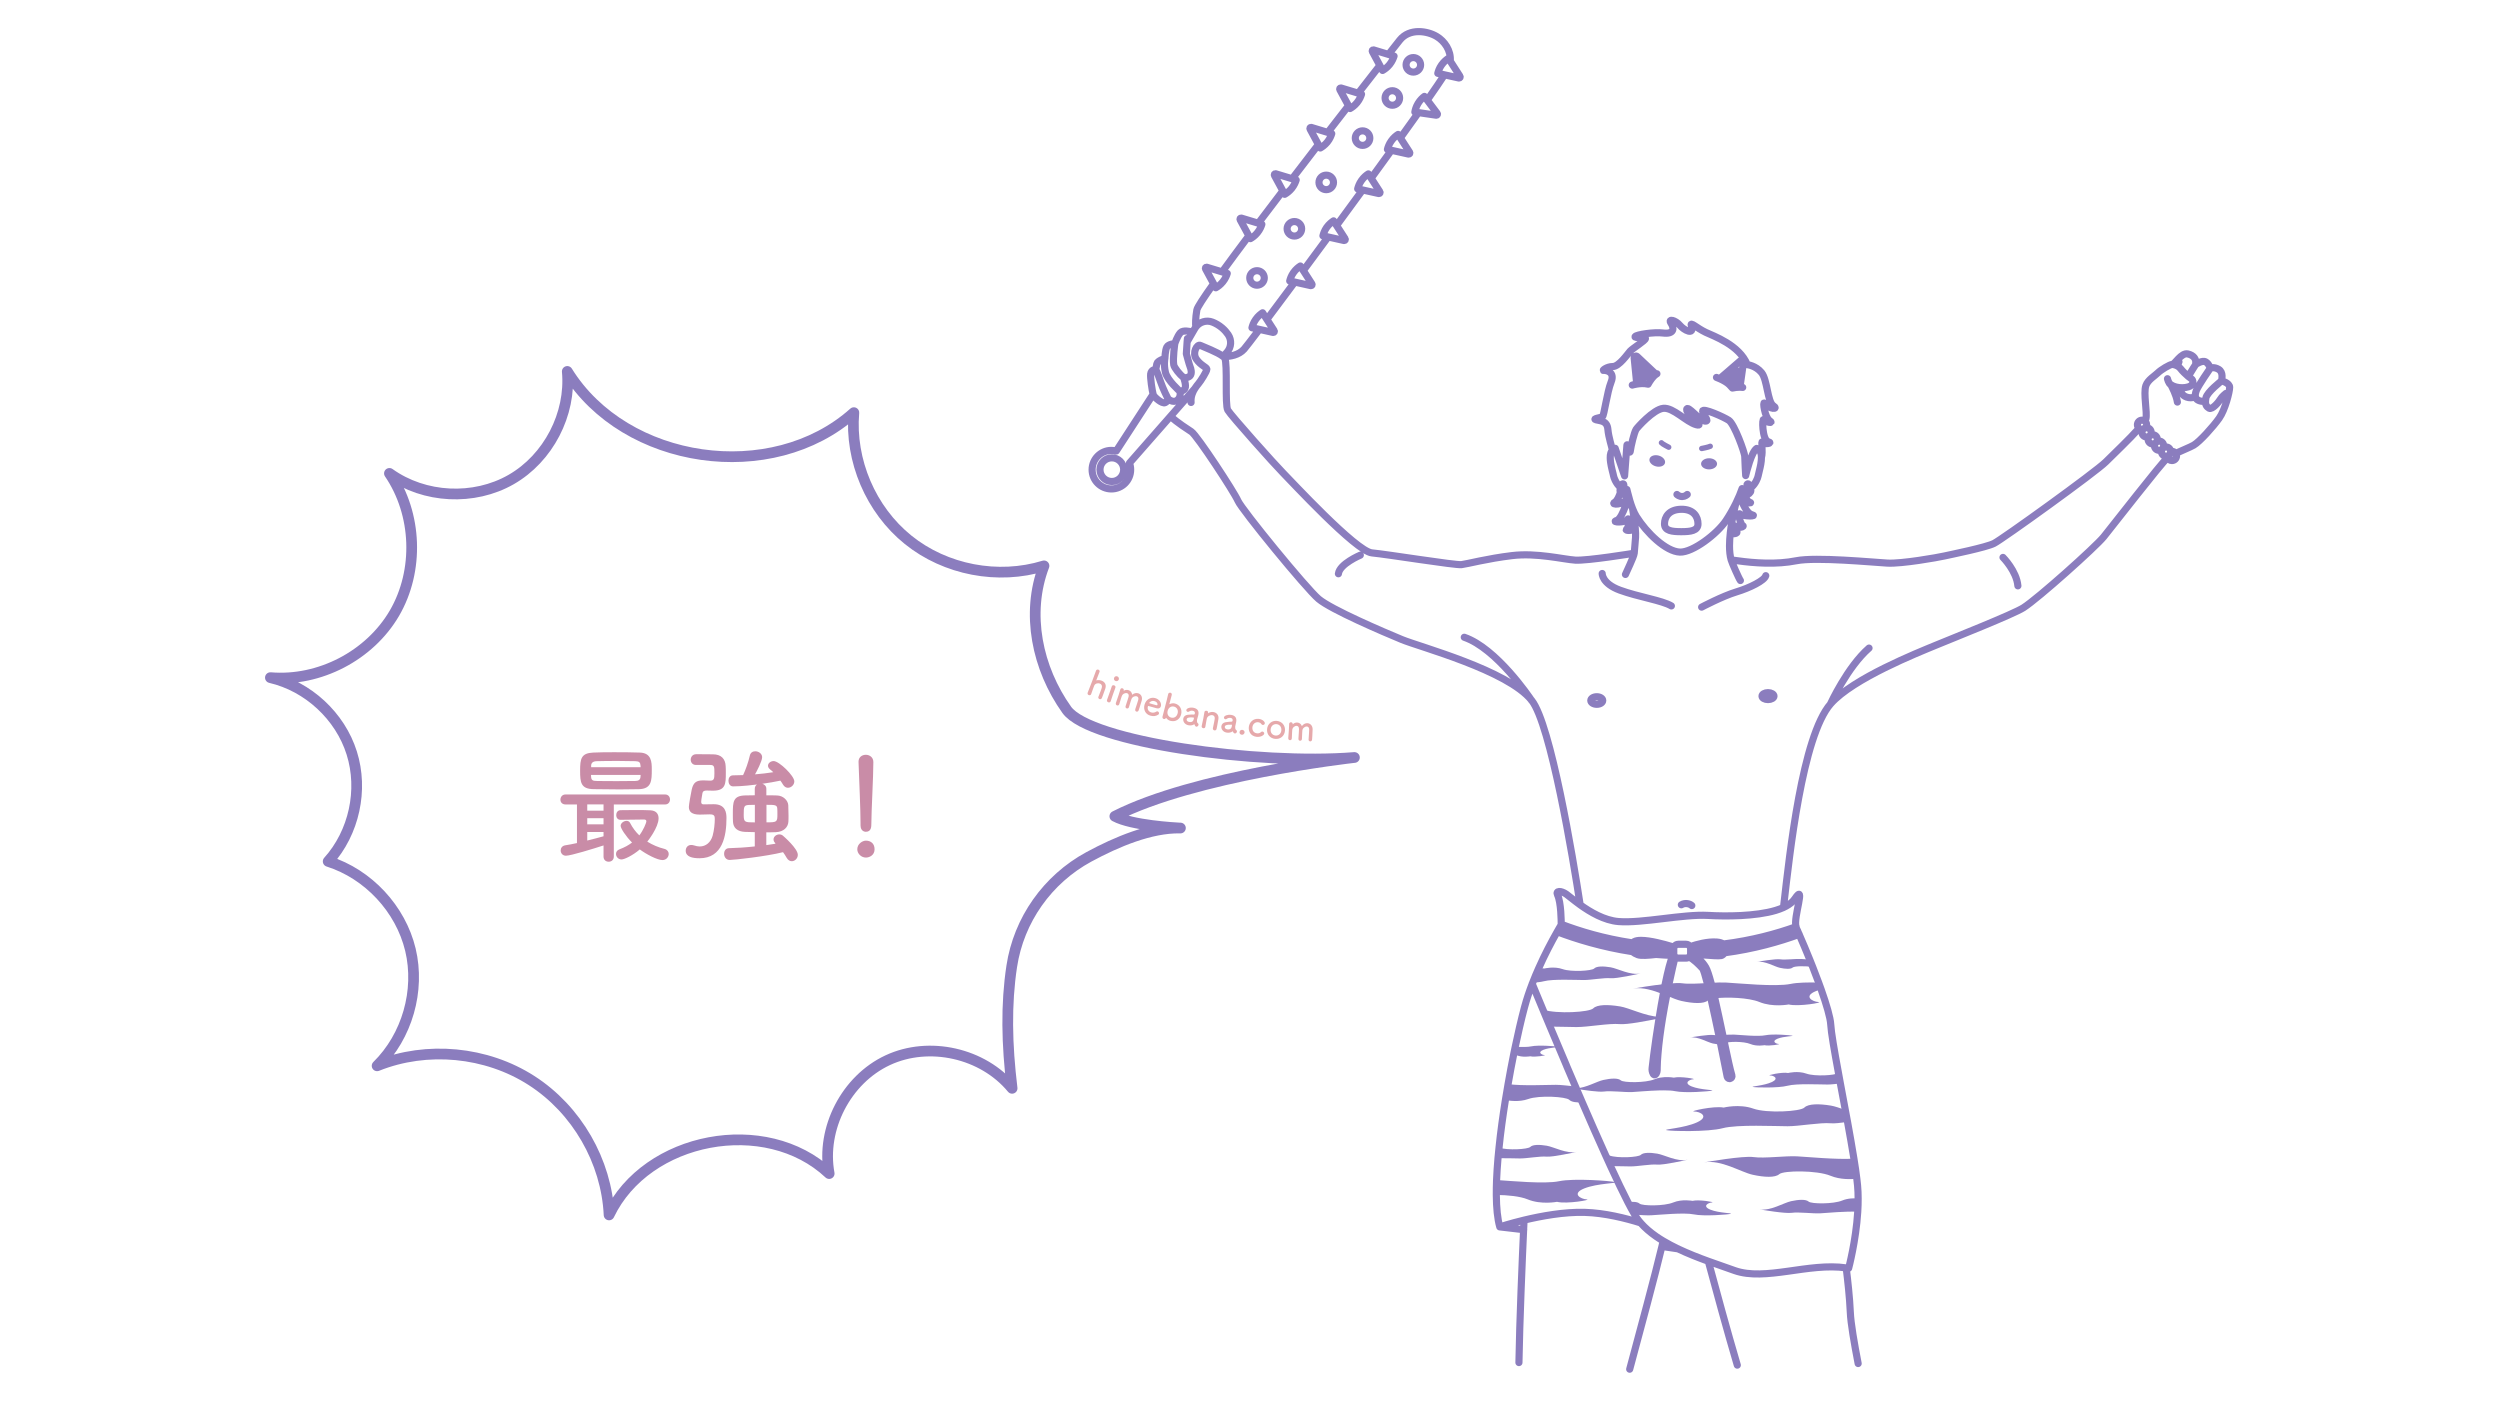 <?xml version="1.0" encoding="UTF-8"?><svg id="_レイヤー_1" xmlns="http://www.w3.org/2000/svg" viewBox="0 0 700 394"><defs><style>.cls-1{fill:#e6a9ab;}.cls-2{fill:#8b7dbe;}.cls-3{fill:#c98ca7;}.cls-4{stroke-width:2px;}.cls-4,.cls-5,.cls-6{fill:none;stroke:#8b7dbe;stroke-linecap:round;stroke-linejoin:round;}.cls-5{stroke-width:1.5px;}.cls-6{stroke-width:3px;}</style></defs><g><path class="cls-3" d="M171.87,225.24v14.6c0,.98-.7,1.44-1.44,1.44s-1.44-.46-1.44-1.44v-3.12c-2.7,.88-9.16,2.88-10.53,2.88-.95,0-1.47-.74-1.47-1.47,0-.63,.39-1.3,1.26-1.44,1.02-.14,2.14-.39,3.3-.63v-10.81h-3.19c-.98,0-1.44-.67-1.44-1.33,0-.74,.49-1.47,1.44-1.47h27.87c.91,0,1.37,.7,1.37,1.4s-.46,1.4-1.37,1.4h-14.35Zm1.23-4.21c-2.35,0-4.67-.04-6.88-.07-3.61-.04-3.79-1.9-3.79-5.19s.28-4.91,3.68-5.05c1.4-.07,3.54-.1,5.83-.1,2.63,0,5.4,.03,7.23,.1,3.26,.11,3.33,2.67,3.33,4.77,0,3.09-.04,5.37-3.58,5.48-1.97,.04-3.9,.07-5.83,.07Zm-4.11,4.21h-4.56v1.75h4.56v-1.75Zm0,3.86h-4.56v1.72h4.56v-1.72Zm0,3.86h-4.56v2.39c1.68-.42,3.33-.84,4.56-1.19v-1.19Zm-3.51-15.97c0,.21,.03,.39,.03,.56,.07,.91,.49,1.12,1.58,1.12,1.68,.04,3.86,.04,6.04,.04,1.61,0,3.26,0,4.77-.04,.84,0,1.4-.32,1.44-1.16,0-.18,.04-.35,.04-.53h-13.9Zm13.9-2.18c0-.18-.04-.35-.04-.49-.07-.84-.35-1.16-1.44-1.19-1.3-.04-3.19-.07-5.09-.07-2.32,0-4.6,.04-5.75,.07-1.19,.04-1.54,.6-1.54,1.3v.39h13.86Zm-5.65,14.74c-.81,0-1.19-.67-1.19-1.3,0-.7,.39-1.37,1.19-1.4,1.44-.04,2.81-.04,4.18-.04s2.7,0,4.14,.07c1.79,.07,2.35,1.12,2.35,2.25,0,2.53-2.98,6.32-3.16,6.53,1.47,.91,3.09,1.61,4.84,2.04,.77,.21,1.16,.81,1.16,1.4,0,.84-.67,1.72-1.75,1.72-1.47,0-4.56-1.65-6.35-2.98-1.96,1.68-4.32,2.81-5.12,2.81-.91,0-1.54-.77-1.54-1.54,0-.53,.28-1.05,.98-1.3,1.4-.53,2.56-1.16,3.51-1.9-1.75-1.75-3.19-3.97-3.19-4.67,0-.77,.88-1.4,1.68-1.4,.39,0,.74,.18,.95,.56,.7,1.37,1.58,2.53,2.6,3.51,1.09-1.4,1.97-3.47,1.97-3.97,0-.32-.28-.46-.53-.46h-1.12c-1.65,0-3.37,.04-5.54,.07h-.04Z"/><path class="cls-3" d="M194.87,214.19c-.98,0-1.47-.74-1.47-1.47s.49-1.54,1.54-1.54h.95c1.3,0,2.56,.03,3.72,.03,2.28,0,3.51,1.23,3.58,3.37,.04,.49,.04,1.19,.04,1.86,0,3.02-.04,4.95-3.61,4.95-.6,0-1.44-.04-1.75-.04-.7,0-1.09,.18-1.19,.74-.28,1.4-.35,2.32-.35,2.46,0,.56,.35,.67,.63,.67,1.05-.04,2.11-.04,2.91-.04,3.3,0,3.54,2.42,3.54,3.86,0,4.95-1.05,11.27-7.55,11.27-1.96,0-3.86-.39-3.86-2.11,0-.84,.53-1.61,1.54-1.61,.25,0,.53,.04,.84,.14,.53,.18,1.05,.28,1.54,.28,1.75,0,3.09-1.16,3.62-3.02,.42-1.51,.6-3.47,.6-4.67,0-.84-.14-1.3-1.4-1.3-.88,0-2.04,.07-2.84,.07-2.18,0-3.02-.81-3.02-2.14,0-.63,.56-3.76,.81-4.91,.46-1.97,1.3-2.53,3.19-2.53h.17c.49,0,1.3,.07,1.79,.07,1.05,0,1.19-.49,1.19-2,0-1.9,0-2.39-1.19-2.39h-3.97Zm22.18,21.86c-.32-.32-.46-.67-.46-1.02,0-.77,.77-1.4,1.61-1.4,.35,0,.74,.1,1.05,.39,.21,.18,4.14,3.58,4.14,5.33,0,1.02-.84,1.79-1.68,1.79-.53,0-1.05-.28-1.44-.95-.28-.53-.67-1.09-1.02-1.58-4.74,1.19-13.76,2.18-14.92,2.18-1.05,0-1.58-.88-1.58-1.72s.46-1.58,1.4-1.58c2.04-.04,4.67-.21,7.19-.49v-4c-.98-.04-1.93-.04-2.77-.07-2.11-.1-3.23-1.12-3.33-2.81-.04-.6-.04-1.44-.04-2.28,0-3.33,.04-5.05,3.51-5.12,.77,0,1.65-.04,2.63-.04v-1.83c0-.56,.25-.95,.63-1.19-.84,.11-4.32,.53-6.7,.53-.88,0-1.3-.81-1.3-1.58s.42-1.51,1.26-1.51c.95,0,1.93-.04,2.84-.07,.7-1.47,1.47-3.61,1.89-5.48,.18-.84,.84-1.19,1.51-1.19,.95,0,1.93,.67,1.93,1.65,0,1.12-1.58,4.11-2,4.81,1.79-.14,3.51-.35,5.12-.6-.28-.28-.56-.53-.88-.77-.42-.35-.6-.7-.6-1.05,0-.7,.74-1.3,1.58-1.3,1.54,0,5.79,4.14,5.79,5.69,0,.98-.88,1.79-1.79,1.79-.49,0-1.02-.28-1.37-.88-.21-.39-.49-.77-.74-1.12-1.54,.32-3.26,.63-5.05,.88,.6,.18,1.12,.63,1.12,1.4v1.83c1.05,0,2.07,0,2.95,.04,1.79,.03,3.09,1.4,3.19,2.7,.04,.56,.07,1.79,.07,2.91,0,.7,0,1.33-.04,1.79-.11,1.47-1.26,2.77-3.51,2.88-.81,.04-1.72,.04-2.67,.04v3.58c.95-.14,1.83-.25,2.6-.39l-.17-.18Zm-5.69-10.7c-.67,0-1.23,.04-1.72,.04-1.33,.07-1.4,.46-1.4,2.74,0,2.11,.25,2.14,3.12,2.14v-4.91Zm3.26,4.91c2.95,0,3.05-.11,3.05-2.25,0-.67,0-1.37-.04-1.68-.07-.98-.77-.98-3.02-.98v4.91Z"/><path class="cls-3" d="M242.46,240.12c-1.33,0-2.42-1.12-2.42-2.32,0-1.54,1.47-2.42,2.42-2.42,1.37,0,2.42,.84,2.42,2.42,0,1.68-1.47,2.32-2.42,2.32Zm-1.51-8.91v-.74c0-3.4-.35-11.58-.56-17.09v-.11c0-1.3,1.02-1.93,2.04-1.93s2.11,.67,2.11,2.04c0,4.14-.56,13.79-.56,17.2,0,.84,0,2.32-1.54,2.32-.74,0-1.47-.56-1.47-1.65v-.04Z"/></g><path id="path" class="cls-4" d="M598.95,119.91c-2.62,2.97-7.25,7.34-9.31,9.41-2.89,2.88-29.09,21.73-31.31,22.83-2.22,1.12-11.87,3.08-13.87,3.52-2,.45-11.98,2.22-15.98,2-3.99-.22-19.98-1.77-25.53-.66s-11.76,.66-16.43,0c-.46-.07-1.06-.15-1.77-.24m122.24-28.61c-.08,.06-.16,.11-.22,.17-1.54,1.26-15.49,19.24-17.75,22.01-2.36,2.88-18.35,17.21-22.46,19.83-2.83,1.81-19.41,8.38-24.49,10.48-5.07,2.1-23.27,9.33-29.48,16.41-7.98,9.07-11.54,42.61-13.05,55.63-.02,.11-.03,.22-.04,.32-.05,.39-.09,.75-.13,1.1m109.87-127.18c1.8-.85,3.93-1.67,5.01-2.29,1.67-.98,5.44-5.17,7.12-7.54,1.67-2.37,2.93-7.4,2.93-8.65s-2.24-1.82-2.24-1.82c0-.42,.56-2.37-.83-3.21-1.4-.84-2.38-.28-2.38-.28,0,0-.28-1.25-1.25-1.81-.98-.56-2.79,.7-2.79,.7v-.7c0-.7-.42-1.82-2.24-2.23-1.81-.42-3.63,2.93-4.32,2.93s-3.21,1.53-4.05,2.37-2.79,1.95-3.35,3.55c-.76,2.15,.44,7.55,0,9.32-.04,.16-.14,.37-.3,.61m-158.11,135.44c-2-13.12-8.24-50.51-13.57-57.21l-.03-.04c-6.74-8.41-31.3-14.91-36.36-17.01-5.08-2.1-19.79-8.39-23.28-11.36-3.51-2.98-21.52-25.02-22.57-27.47-1.05-2.45-11.45-18.3-13.03-19.35-.97-.65-4.07-2.6-5.85-4.32m280.08-8.86s.04,.03,.06,.05c.78,.54,1.96,.83,3.13,.82,.6,0,1.2-.08,1.74-.25,1.61-.49,1.42-1.91,.8-2.28-.2-.12-.5-.35-.85-.64-.72-.61-1.63-1.49-2.17-2.2-.24-.32-.55-.55-.87-.73-.71-.38-1.42-.44-1.42-.44m13.81,4.6s-4.12,3.17-4.42,4.84c-.06,.3-.09,.57-.1,.81-.06,1.09,.32,1.62,1.02,2.03,.87,.49,2.78-1.85,3.15-2.53s1.54-1.61,1.54-1.61m-4.4-7.03s-3.37,4.87-3.87,6.17c-.32,.86-.35,1.39-.25,1.79,.06,.21,.15,.39,.25,.55,.28,.45,1.5,.94,2.56,.63m-6.52-3.71c-.19,.43-.29,.78-.29,.99,0,.12,.02,.25,.07,.37,.36,1.03,2.17,1.91,3.93,1.17m.08-9.07s-1.06,1.61-2.1,3.37m-3.97,4.16c.58,.27,1.34,.46,2.06,.37m-.69-8.64s-.18,.47-.44,1.18m0,10.11c-.14-1-.55-2.11-.94-3.02h-.01c-.36-.86-.73-1.54-.85-1.77-.03-.05-.05-.09-.05-.09-.62-.3-.93-1.66-.93-1.66m-294.34,20.24c-.44-.11-.89-.17-1.36-.17-2.98,0-5.4,2.42-5.4,5.4s2.42,5.39,5.4,5.39,5.39-2.41,5.39-5.39c0-.66-.11-1.28-.33-1.86m-4.94-1.46c-1.83,0-3.32,1.48-3.32,3.31s1.49,3.32,3.32,3.32,3.32-1.49,3.32-3.32-1.49-3.31-3.32-3.31Zm31.17-28.35l.02-.03,1.06-1.19c1.23-1.37,1.35-3.4,.32-4.93-.43-.63-.98-1.27-1.69-1.88-.89-.76-1.82-1.27-2.68-1.61-1.71-.67-3.63-.08-4.69,1.38-.09,.11-.16,.23-.24,.35-.2,.35-.4,.7-.61,1.05-.51,.9-1.03,1.79-1.55,2.69m-9.53,14.7l-10.34,15.91m3.7,3.37l11.49-13.09,3.27-3.72,3.59-4.1m15.07-42.71c-2.78,3.7-5.32,7.13-7.48,10.1m26.97-35.65h-.01c-2.42,3.15-4.89,6.36-7.35,9.57m24.55-31.72c-1.72,2.21-3.78,4.84-6.05,7.76m19.32,1.95c2.1-3.01,3.77-5.45,4.83-7.09m-20.54,28.96c1.95-2.68,3.86-5.31,5.68-7.83m-24.67,33.68c2.22-3,4.56-6.16,6.95-9.41m-29.39,33.49h.06c1.94,0,4.3-.41,5.8-2.08,.43-.49,1.97-2.48,4.28-5.53m2.1-2.79c2.21-2.94,4.87-6.5,7.8-10.45m11.71-15.85c2.43-3.3,4.88-6.65,7.29-9.95m10.57-14.57c1.81-2.52,3.52-4.91,5.07-7.09m8.91-14.4c.25-3-1.6-5.61-3.79-6.92-2.57-1.55-7.6-2.42-10.35,1.02-.34,.42-1.46,1.84-3.16,4.01m-11.19,14.36c-1.85,2.37-3.79,4.89-5.8,7.48m-12.59,16.38c-2.35,3.08-4.67,6.12-6.87,9.04m-12.52,16.95c-2.81,3.95-4.56,6.62-4.68,7.32-.41,2.37-.39,3.93-.3,4.81m102.39,167.23c-.2,.33-.4,.67-.6,1.03-.2,.33-.4,.69-.6,1.05-1.64,2.89-3.5,6.42-5.19,10.24-.59,1.31-1.15,2.66-1.68,4.03-.03,.09-.07,.18-.11,.28-.82,2.13-1.56,4.32-2.14,6.49-.02,.07-.04,.15-.06,.22-.43,1.61-.9,3.5-1.38,5.59-.39,1.67-.78,3.46-1.18,5.35-.15,.7-.29,1.4-.44,2.12-.53,2.65-1.07,5.46-1.57,8.35-.26,1.47-.51,2.96-.75,4.46-.71,4.44-1.34,8.98-1.78,13.32-.11,.99-.2,1.97-.29,2.94-.18,2.12-.32,4.18-.4,6.13-.05,1.46-.08,2.86-.07,4.19,.03,3.58,.32,6.65,.97,8.93,0,0,2.77-.93,6.81-1.9,4.75-1.14,11.23-2.34,16.99-2.17,5.55,.16,11.37,1.61,15.66,2.95m23.15-78.09c8.04-.99,14.89-2.89,20.29-4.82,.03-.01,.05-.02,.07-.03m-65.75-.68s.03,.01,.05,.02c5.05,1.92,11.78,3.99,19.84,5.19m1.02,1.41c2.25,.31,4.59,.55,7.03,.7m9.49,.12c2.54-.1,4.99-.3,7.34-.57m1.3-.16c7.98-1.05,14.77-2.98,20.1-4.92m-66.72-.74c4.96,1.93,11.66,4.05,19.72,5.31m7.36,2.09c1.54,.13,3.12,.22,4.73,.27m14.44-.73c8.23-1.08,15.39-3.14,20.93-5.16m-29.55,5.88c.86-.03,1.72-.07,2.56-.13m-40.79-6.48c5.28,2.01,12.54,4.27,21.05,5.57m16.31,.6s0-.03,0-.05v-1.36c0-.21-.05-.41-.15-.58,0-.02-.01-.04-.03-.06-.22-.37-.62-.62-1.08-.62h-2.2c-.47,0-.87,.25-1.09,.62-.03,.06-.07,.13-.09,.2-.05,.13-.08,.28-.08,.44v1.4c0,.34,.16,.65,.39,.87,.22,.22,.53,.35,.87,.35h2.2c.32,0,.61-.12,.83-.33,.25-.21,.41-.53,.42-.88Zm.27,.12c.86,.03,2,.11,3.16,.19h0c2.21,.16,4.51,.34,5.13,.19,.33-.08,.67-.38,.92-.78,.24-.37,.4-.83,.37-1.28-.03-.44-.22-.86-.68-1.18-.39-.28-.98-.48-1.82-.55-2.64-.2-5.68,.67-7.33,1.23-.06,.02-.11,.05-.17,.07m.15,1.01c.31,.04,.73,.09,1.21,.15,2.35,.28,6.15,.69,6.69,.49,.41-.16,.71-.61,.65-1.06-.05-.4-.38-.79-1.13-.99-.22-.05-.53-.07-.9-.06,0,0-.02,0-.03,.01h-.01s0,0,0,0h-.01c-.09,0-.19,.01-.29,.02-.23,.01-.49,.03-.76,.07h-.05c-1.84,.25-4.24,.83-5.37,1.12m-4.64-.62c-.2-.06-.43-.14-.71-.22-2.01-.61-5.94-1.69-8.53-1.69-.79,0-1.46,.1-1.91,.35-.21,.12-.38,.24-.54,.35-.49,.39-.71,.78-.72,1.15-.03,.47,.27,.92,.73,1.31h.01c.41,.34,.96,.64,1.54,.86,.87,.32,2.96,.17,5.07-.08h0c.97-.12,1.95-.25,2.81-.38,.87-.12,1.63-.22,2.16-.28m0-.85c-1.79-.35-8.83-1.68-9.93-1.06-.43,.25-.63,.5-.66,.74-.07,.45,.47,.83,1.14,.95,.56,.09,3.4-.07,5.89-.25h.01c1.51-.1,2.88-.21,3.55-.26m0,1.2c-.08,.13-.16,.28-.24,.46-.67,1.47-1.41,4.43-2.14,7.99-.19,.93-.38,1.91-.56,2.91-.39,2.05-.76,4.21-1.1,6.34-.02,.13-.05,.27-.07,.4-.62,3.86-1.15,7.57-1.5,10.27-.21,1.63-.36,2.89-.43,3.59-.02,.19-.03,.35-.03,.45-.01,.3,.19,1.34,.61,1.48,.45,.15,.82-.74,.82-1.18,0-.26,0-.51,.01-.77,.02-1.18,.09-2.42,.2-3.71,.26-3.29,.75-6.87,1.32-10.34l.03-.17c.34-2.06,.72-4.08,1.09-5.98,.23-1.19,.46-2.33,.69-3.39,.72-3.46,1.37-6.18,1.69-7.48m3.91,.03c1.34,.67,2.78,2.12,3.74,3.17,.28,.3,.76,1.86,1.34,4.13,.33,1.3,.69,2.83,1.07,4.49,.71,3.13,1.48,6.73,2.18,10.11,.04,.2,.08,.4,.13,.6,0,.02,.01,.05,.01,.07,.14,.66,.27,1.3,.4,1.93,.84,4.11,1.53,7.59,1.8,9.01,.07,.32,.35,.55,.67,.55,.05,0,.1-.01,.16-.02,.38-.09,.61-.49,.49-.87-.47-1.54-1.2-4.9-2.03-8.86-.12-.52-.23-1.06-.34-1.61-.03-.12-.06-.25-.08-.37-.04-.16-.07-.32-.1-.48-.72-3.41-1.49-7.05-2.22-10.25-.37-1.59-.73-3.07-1.07-4.35-.55-2.08-1.06-3.64-1.48-4.35-.99-1.68-2.29-2.72-3.39-3.35-.21-.12-.41-.23-.6-.32l-.27-.12m-17.04,116.31c2.98-11.08,7.03-26.03,9.02-34.36,.13-.55,.25-1.06,.36-1.55m-38.96-5.83c-.04,.73-.08,1.64-.12,2.68-.38,8.26-1.11,25.4-1.31,37.2m94.98,.27c-1.07-5.54-2.07-11.24-2.2-14.42-.18-4.07-.72-8.93-1.15-12.36m-38.61-1.86c2.04,7.59,5.35,19.72,8.12,29.09m-31.32-221.39c.27-.72,2.34-4.87,2.46-5.94,.16-1.47,.24-3.11,.37-4.44,.05-.61,.01-1.54-.08-2.57m0-.01c-.18-1.89-.53-4.14-.74-5.43m28.92-1.54c-.17,.62-1.12,4.29-1.56,8.23-.14,1.23-.23,2.48-.23,3.68,0,1.45,.13,2.82,.46,3.95,.21,.75,2.18,5.26,2.59,5.77m-32.8-25.61c.27,.1,.55,.15,.85,.14,.06-.01,.12-.01,.17-.02,.06,.25,.12,.49,.18,.74h0c.39,1.63,.87,3.26,1.42,4.65h0c.32,.83,.67,1.56,1.04,2.16,2.87,4.58,8.28,9.85,12.22,9.98,3.54,.12,10.35-5.03,12.87-8.8,1-1.5,1.95-3.16,2.79-4.87,.36-.73,.7-1.48,1.01-2.22,.26-.63,.51-1.26,.72-1.89,.08,.04,.16,.08,.23,.11h0c.16,.06,.32,.11,.47,.13,.06,.01,.13,.02,.19,.02h.01c.06,0,.1,.01,.16,.01,.17,0,.33-.03,.49-.07m-.66,.06h.01c.1,.19,.22,.35,.33,.48m-4.53,11.6c.86,.66,2.24,.08,1.8-.25-.55-.42-.83-2.07-.14-1.52s2.48,.14,1.79-.27c-.68-.42-1.51-3.86-.68-3.17,.82,.69,5.23,.69,3.16,.14-1.34-.36-2.63-3.34-3.36-5.38,1.06,2.54,4.14,2.26,2.76,1.87-.55-.16-1.1-1.28-1.46-2.37m4.86-10.14c.45-1.47-.13-4.86,.24-4.21,.4,.69,3.25,.3,1.6-.2s-1.73-6.85-1.19-6.13,2.97,1.17,1.62,.27c-1.35-.9-1.98-5.58-1.43-4.89,1.46,1.82,4.11,1.76,2.47,.71-1.65-1.06-1.65-7.28-3.29-9.27-1.64-2-3.99-2.23-3.99-2.23-2.23-5.52-9.53-8.05-11.62-9.04-2.63-1.25-4.48-3.18-4.04-1.85,.92,2.76-2.06,1.27-3.23-.14-1.17-1.41-3.4-2-2.47-.59,.94,1.41,.94,3.17-2.3,2.75-2.41-.31-7.4,.44-7.75,1-.34,.55,2.9,0,2.9,.55s-3.59,2.76-4.29,3.53c-.69,.78-3.12,4.31-4.85,4.31s-3.13,1.22-2.55,1.1c.58-.1,3.24,.34,2.08,3.21-1.15,2.87-1.96,9.39-2.43,9.72-.46,.33-2.89,.55-1.85,.88s3.13,.11,3.36,2.65c.21,2.36,1.13,4.91,1.26,5.88m2.27,11.73c-.34,1.12-.88,2.4-1.6,2.83-1.38,.83,2.61,.83,3.44-1.1,.83-1.93-1.1,5.65-2.89,6.2s2.48,.69,3.03-.28c.55-.96,.41,2.35-.28,2.76-.6,.36,1.5,.61,2.43-.31h0m32.25-11.25c.09-.06,.17-.12,.26-.2,.02-.01,.04-.03,.06-.05,1.05-.9,1.73-2.46,1.86-3.18t0-.02c.06-.32,.18-.8,.32-1.37,.28-1.11,.61-2.55,.59-3.77,0-.72-.13-1.36-.46-1.81-.25-.35-.55-.57-.87-.69-1.48,.96-2.89,6.78-3.07,7.52,0,.01,0,.02-.01,.03,0,.04,0,.05,0,.05,0,0-.26-4.19-.26-5.31s-2.91-9.09-4.44-10.14c-1.34-.91-7.37-3.61-7.37-2.59s2.23,2.97,.65,2.79c-1.58-.19-4.92-4.65-5.11-3.26-.18,1.4,5.49,5.02,2.7,4.28-2.79-.74-6.44-4.88-9.23-4.6s-7.35,5.45-7.61,5.88c-.57,.9-1.45,4.69-1.64,6.09-.18,1.39-.86-2.54-.95-1.61s-.65,8.56-.65,8.56l-.15-.44-2.48-7.28c-.29,.1-.56,.27-.79,.54-.05,.06-.1,.11-.15,.18-.11,.17-.21,.36-.27,.57h-.01c-.13,.4-.18,.87-.17,1.36,0,.41,.04,.84,.1,1.26,.05,.35,.11,.71,.18,1.05,.17,.86,.39,1.66,.53,2.23h0c.05,.2,.08,.36,.11,.5,.06,.32,.22,.79,.47,1.3,.35,.71,.87,1.48,1.52,1.99m33.41-28.09l.14-.99,.22-1.53,.21-1.48,.42-3c.06-.45-.46-.74-.81-.44l-2.35,2.03-1.16,1.01-1.18,1.01-.82,.71c-.11,.1-.18,.23-.22,.36m-17.94-1.29l-.93-.87-1.28-1.21-1.25-1.17-1.84-1.74c-.33-.31-.87-.04-.83,.41l.26,2.62,.18,1.81,.17,1.72,.1,1.07s0,.06,.02,.1m24.38-2.52c.56,.5,1.3,1.06,2.25,1.54,.88,.44,1.7,.7,2.4,.86m-3.47-3.41c.48,.39,1.08,.79,1.79,1.15,.67,.34,1.32,.58,1.9,.73m-2.53-2.89c.41,.29,.87,.58,1.39,.84,.47,.24,.92,.42,1.35,.57m-29.58,1.96c.68-.15,1.5-.41,2.36-.86,.95-.49,1.69-1.07,2.23-1.58m-4.76,.72c.49-.15,1.02-.36,1.57-.65,.77-.39,1.4-.85,1.91-1.28m-3.66,.12c.35-.13,.73-.29,1.11-.49,.49-.25,.92-.52,1.3-.8m1.24,6.02c-.05-.01-.09-.02-.13-.03h-.01c-1.05-.24-2.2-.14-3.04,0-.75,.12-1.26,.28-1.26,.28m6.9-3.17l-.24,.15c-.91,.62-1.71,1.86-2.16,2.65l-.06,.12m23.61,1.08c-.25-.29-.54-.61-.86-.94-.68-.67-1.78-1.25-2.59-1.62-.59-.27-1.02-.42-1.02-.42m7.34,2.8c-.24-.04-.5-.06-.77-.06-.7-.01-1.46,.1-2.1,.24m2.93,28.26v.04c.01,.46,.09,.94,.34,1.24,.06,.08,.14,.15,.23,.2,.38,.2,.87,.06,1.22-.24,.24-.2,.41-.48,.43-.77,.01-.21-.04-.47-.12-.74-.12-.39-.3-.78-.42-1.01-.05-.11-.15-.17-.27-.17-.03,0-.05,0-.08,.01-.17,.05-.23,.23-.19,.41,.08,.41,.2,.81,.18,1.12-.01,.18-.06,.34-.19,.46-.05,.03-.09,.06-.13,.08-.23,.11-.42-.08-.53-.5m-33.13,.03c-.13,.46-.37,.64-.66,.39-.15-.14-.19-.32-.19-.53,0-.3,.11-.67,.19-1.05,.03-.18-.02-.36-.2-.41-.02-.01-.05-.01-.08-.01-.11,0-.22,.06-.27,.17-.1,.2-.25,.53-.37,.87-.11,.31-.18,.63-.17,.88,.01,.14,.06,.28,.13,.41,.29,.51,1.01,.87,1.52,.6,.22-.12,.36-.34,.45-.59h0m-7.09,22.77s-.11,2.81,4.97,4.67c5.09,1.87,11.86,2.88,14.4,4.41m8.47,.34s5.76-3.05,9.66-4.24c3.9-1.18,7.96-3.22,8.3-4.57m8.4,98.32c.16,.35,.33,.71,.49,1.08,.15,.34,.31,.69,.46,1.04,.98,2.23,1.99,4.63,2.97,7.06,.28,.71,.57,1.41,.84,2.11,.58,1.47,1.13,2.92,1.65,4.33,.24,.65,.47,1.28,.69,1.9,1.52,4.29,2.59,7.95,2.69,9.83,.11,2.15,1,7.29,2.14,13.45,.18,1,.37,2.03,.56,3.07,.45,2.41,.92,4.91,1.38,7.42,.21,1.11,.42,2.22,.62,3.32,.66,3.64,1.29,7.18,1.79,10.31,.34,2.09,.62,3.99,.81,5.61,.09,.7,.16,1.33,.21,1.91,.11,1.19,.16,2.41,.16,3.64,0,1.24-.03,2.49-.11,3.72-.51,8.21-2.55,15.81-2.55,15.81-.23-.04-.46-.07-.69-.11-10.49-1.53-22.67,3.8-31.25,.74-2.26-.81-4.78-1.66-7.36-2.6-2.82-1.02-5.71-2.16-8.45-3.46h-.01c-1.44-.69-2.85-1.43-4.17-2.22-.67-.4-1.32-.81-1.94-1.24-1.66-1.15-3.15-2.42-4.37-3.81-.22-.25-.43-.5-.63-.76-.29-.36-.63-.88-1.01-1.52-.55-.92-1.2-2.11-1.93-3.53-1.37-2.67-3.03-6.13-4.85-10.08-.48-1.06-.98-2.15-1.48-3.26-2.05-4.53-4.25-9.53-6.44-14.59-.55-1.26-1.09-2.52-1.63-3.78-.03-.06-.05-.11-.07-.17-.07-.16-.14-.33-.21-.49-.84-1.94-1.67-3.88-2.48-5.79v-.03c-1.64-3.83-3.2-7.54-4.64-10.97-.69-1.65-1.35-3.24-1.98-4.73-1.15-2.77-2.18-5.23-3.02-7.27m8.13-16.58v-.07c0-.69-.01-6.09-1.04-8.26-.55-1.16,.92-1.22,2.45-.18,.6,.41,1.99,1.62,3.86,2.97,2.83,2.04,6.78,4.39,10.78,4.71,6.64,.53,18.05-2.12,25.08-1.72,4.93,.28,13.26,.29,18.93-1.41,.77-.23,1.49-.5,2.14-.79,.25-.12,.5-.24,.73-.37,1.07-.57,1.93-1.26,2.48-2.08,3.25-4.8-.5,5.39,.34,7.81m-55.79-64.39c-.93,0-1.68,.48-1.68,1.06s.75,1.06,1.68,1.06,1.67-.47,1.67-1.06-.75-1.06-1.67-1.06Zm47.94-1.15c-.92,0-1.68,.44-1.68,.98s.76,.97,1.68,.97,1.68-.44,1.68-.97-.75-.98-1.68-.98Zm-21.33,59.62c-.45-.45-1.8-.9-2.93-.22m52.55-71.87c-6.06,5.3-10.78,15.6-10.78,15.6m52.46-33.03c-.38-4.17-4.17-7.96-4.17-7.96m-132,40.04h-.01s0-.03-.02-.04c-.56-.86-9.82-14.55-18.81-17.64m-29.11-22.99s-5.82,2.45-6.13,5.21m225.96-40.84c.21-.23,.34-.54,.34-.88,0-.43-.21-.81-.54-1.05-.21-.15-.47-.24-.75-.24-.71,0-1.29,.58-1.29,1.29,0,.39,.17,.74,.44,.98,.23,.19,.53,.32,.85,.32,.12,0,.23-.02,.33-.05m0,0c-.21,.23-.34,.54-.34,.88,0,.71,.58,1.29,1.29,1.29,.29,0,.56-.1,.78-.27,.31-.23,.51-.6,.51-1.02,0-.72-.57-1.3-1.29-1.3-.11,0-.22,.02-.33,.05-.24,.06-.46,.19-.62,.37Zm1.37,2.83c0,.71,.58,1.29,1.29,1.29,.25,0,.48-.07,.67-.19,.18-.1,.33-.25,.43-.43,.13-.19,.19-.42,.19-.67,0-.71-.57-1.29-1.29-1.29-.36,0-.68,.14-.91,.38-.23,.23-.38,.56-.38,.91Zm1.96,1.1c-.12,.2-.19,.43-.19,.67,0,.72,.58,1.3,1.3,1.3,.33,0,.64-.13,.87-.34,.08-.08,.15-.16,.21-.25m0-.01c.13-.2,.21-.44,.21-.7,0-.71-.58-1.29-1.29-1.29-.25,0-.48,.07-.68,.19m2.63,1.46c-.33,0-.64,.13-.87,.34h0c-.08,.08-.15,.16-.21,.26-.13,.2-.21,.44-.21,.69,0,.72,.58,1.3,1.29,1.3,.13,0,.25-.02,.36-.06,.54-.15,.93-.65,.93-1.24h0c-.01-.72-.58-1.29-1.29-1.29Zm.36,2.53c0,.18,.04,.34,.11,.49,.19,.47,.65,.79,1.18,.79,.72,0,1.29-.58,1.29-1.29,0-.28-.08-.53-.22-.73-.24-.34-.62-.56-1.07-.56-.12,0-.24,.01-.36,.05m-274.28-13.74c-.14-1.6,.45-2.96,1.08-3.94,.36-.56,.72-.99,.96-1.28,.68-.79,2.38-3.51,2.38-4.08s-1.7-1.02-2.94-2.83c-1.25-1.81,.22-4.31,1.13-3.85,.81,.4,4.84,1.88,6.37,3.11,.02,.01,.03,.02,.04,.03,.18,.14,.32,.28,.41,.41,.85,1.69,0,13.09,.85,14.57,.84,1.48,13.3,15.41,15.41,17.52,2.11,2.11,20.5,22.04,24.94,22.46,4.43,.42,23.4,3.5,25.09,3.29s7.17-1.69,14.14-2.53c6.97-.84,14.35,1.05,17.73,1.27,3.38,.21,16.25-1.9,16.25-1.9l.24-.03m-123.63-61.92c-.7-.19-2.69-.64-3.42,.15-.9,.98-1.58,3.08-1.58,3.08,0,0-1.8,.08-2.25,.98-.45,.9-.53,3.15-.53,3.15,0,0-2.1,.67-2.25,1.5s-.3,1.58-.3,1.58c0,0-1.28,0-1.43,1.27-.13,1.15,.41,4.63,.68,5.68,.03,.12,.05,.2,.08,.25,.22,.53,2.47,2.56,3.3,2.11,.83-.45,.83-1.05,.83-1.05,0,0,1.35,1.27,2.55,.37,.09-.06,.16-.13,.23-.2,.91-.92,.52-2.28,.52-2.28,0,0,.97,0,1.42-.82,.45-.83-.37-3.01-.37-3.01,0,0,1.2,.15,1.8-.52,.6-.68,.23-2.03,0-2.55-.23-.53-1.05-3.61-1.05-3.61,0,0,.12-2.12,.22-3.39,.03-.44,.06-.77,.08-.89m-3.53,1.43s-.6,4.13-.3,5.93c.14,.82,1.65,2.7,2.78,3.6m-5.26-5.4s-.37,1.65,.15,3.9c.53,2.26,4.06,5.33,4.06,5.33m-6.76-6.15s.53,1.05,1.28,3.3,2.17,4.96,2.17,4.96M384.61,13.98c-.27-.08-.49,.2-.36,.44l2.11,3.91,.76,1.4c.5-.28,1.27-.79,1.97-1.66,.73-.91,1.08-1.81,1.25-2.36l-1.56-.47-4.17-1.26Zm-9.11,10.66c-.26-.08-.49,.2-.36,.44l2.45,4.52,.43,.79c.49-.28,1.26-.79,1.96-1.66,.74-.91,1.08-1.81,1.25-2.36l-.92-.28-4.81-1.45Zm-8.33,11.04c-.27-.08-.5,.2-.36,.45l2.35,4.36,.52,.95c.5-.28,1.26-.8,1.97-1.66,.73-.91,1.08-1.81,1.24-2.36l-1.1-.34-4.62-1.4Zm-9.97,12.98c-.27-.08-.49,.2-.36,.44l2.36,4.36,.51,.95c.5-.28,1.27-.8,1.97-1.66,.73-.91,1.08-1.81,1.25-2.36l-1.12-.34-4.61-1.39Zm-9.61,12.41c-.26-.08-.49,.2-.36,.44l2.45,4.52,.43,.79c.5-.28,1.26-.79,1.96-1.66,.74-.91,1.09-1.8,1.25-2.36l-.99-.3-4.74-1.43Zm-9.69,13.76c-.26-.08-.49,.2-.36,.44l2.27,4.18,.61,1.13c.5-.28,1.26-.79,1.96-1.66,.74-.91,1.09-1.81,1.25-2.36l-1.43-.43-4.3-1.3Zm61.73-46.79l-.79-1.05c-.47,.34-1.19,.98-1.79,1.98-.58,.96-.8,1.85-.89,2.41l1.01,.15,4.97,.73c.27,.04,.45-.27,.29-.49l-2.8-3.73Zm6.45-10.91l-.52-.8c-.48,.32-1.25,.9-1.92,1.85-.65,.92-.93,1.79-1.06,2.35l1.88,.42,4.02,.89c.26,.05,.47-.24,.32-.47l-2.72-4.24Zm-13.98,21.49l-.63-.98c-.49,.31-1.26,.89-1.93,1.85-.64,.91-.93,1.79-1.06,2.34l1.12,.25,4.78,1.06c.27,.06,.47-.23,.33-.47l-2.61-4.05Zm-8.18,11.29l-.78-1.22c-.49,.31-1.26,.89-1.93,1.85-.64,.91-.93,1.79-1.06,2.34l1.38,.31,4.52,1c.27,.06,.47-.24,.32-.47l-2.45-3.81Zm-9.68,13.23l-.84-1.3c-.48,.31-1.25,.89-1.93,1.84-.64,.92-.92,1.8-1.05,2.35l1.46,.32,4.43,.99c.27,.06,.48-.24,.33-.47l-2.4-3.73Zm-9.31,12.62l-.83-1.28c-.48,.31-1.25,.89-1.93,1.85-.64,.91-.92,1.79-1.05,2.34l1.41,.31,4.48,1c.27,.06,.48-.23,.33-.47l-2.41-3.75Zm-10.2,13.68l-1.2-1.86c-.48,.31-1.25,.89-1.92,1.85-.65,.91-.93,1.79-1.06,2.34l2.08,.46,3.82,.85c.26,.06,.47-.24,.32-.47l-2.04-3.17Zm35.12-64.04c-1.12,0-2.03,.91-2.03,2.04s.91,2.03,2.03,2.03,2.04-.91,2.04-2.03-.92-2.04-2.04-2.04Zm5.88-9.28c-1.12,0-2.03,.91-2.03,2.04s.91,2.03,2.03,2.03,2.04-.91,2.04-2.03-.92-2.04-2.04-2.04Zm-14.21,20.52c-1.13,0-2.04,.91-2.04,2.03s.91,2.04,2.04,2.04,2.03-.91,2.03-2.04-.91-2.03-2.03-2.03Zm-10.18,12.4c-1.12,0-2.03,.91-2.03,2.04s.91,2.03,2.03,2.03,2.04-.91,2.04-2.03-.91-2.04-2.04-2.04Zm-8.91,12.99c-1.12,0-2.04,.91-2.04,2.03s.92,2.04,2.04,2.04,2.03-.91,2.03-2.04-.91-2.03-2.03-2.03Zm-10.47,13.76c-1.12,0-2.03,.91-2.03,2.03s.91,2.04,2.03,2.04,2.04-.92,2.04-2.04-.91-2.03-2.04-2.03Zm113.4,273.22c1.51,.23,3.04,.45,4.53,.67h.01m-49.95-6.15s2.78,.33,6.69,.78"/><path class="cls-5" d="M476.48,125.58s1.86-.35,2.39-.62"/><path class="cls-5" d="M467.24,125.22s-1.77-.89-2.04-1.24"/><ellipse class="cls-2" cx="464.01" cy="129.06" rx="1.56" ry="2.24" transform="translate(217.9 543.05) rotate(-74.81)"/><ellipse class="cls-2" cx="478.54" cy="129.87" rx="2.24" ry="1.56"/><path class="cls-4" d="M475.44,146.69c0,1.95-2.1,2.18-4.69,2.18s-4.69-.23-4.69-2.18,1.24-4.01,4.61-4.09c3.6-.08,4.77,2.13,4.77,4.09Z"/><path class="cls-4" d="M469.54,138.45c.1,.1,.66,.6,1.51,.58,.77-.02,1.26-.47,1.38-.58"/><g id="pattern"><path class="cls-2" d="M517.34,314.11c-1.95,.31-3.71,.5-4.68,.41-3.03-.27-8.82,.83-12.13,.83s-14.06-.55-18.19,.55c-4.13,1.1-14.61,.83-15.71,.55-1.1-.27,4.96-.55,8.55-2.2,3.58-1.65,.83-3.03-.83-3.03s5.51-1.65,8.27-1.1c0,0,4.41-1.1,8.27,.28,3.86,1.38,13.23,.83,14.33-.28,1.1-1.1,4.13-1.1,7.44-.55,1.12,.19,2.52,.69,4.07,1.23,.21,1.11,.41,2.22,.62,3.32Z"/><path class="cls-2" d="M453.56,281.78c2.69,.45,7.02,2.72,11.06,2.96-.02,.14-.05,.27-.07,.41-3.4,.72-8.95,1.78-11,1.6-3.03-.28-8.82,.83-12.13,.83-1.44,0-4.29-.11-7.39-.13-.69-1.65-1.36-3.24-1.98-4.74,4.01,1.26,12.98,.71,14.06-.37,1.1-1.1,4.14-1.1,7.44-.55Z"/><path class="cls-2" d="M519.94,330.03c-1.47,.17-4.62,.34-7.41-.82-3.78-1.57-13.17-1.5-14.33-.45-1.16,1.04-4.19,.89-7.46,.17-3.27-.72-8.87-4.31-13.6-3.46,.58-.1,10.93-1.91,13.85-1.49,3.01,.43,8.85-.38,12.16-.21,2.82,.14,11.03,.96,15.98,.65,.34,2.09,.62,4,.81,5.62Z"/><path class="cls-2" d="M444.27,335.83c1.65,.08-5.59,1.37-8.31,.68,0,0-4.46,.88-8.25-.7-2.02-.84-5.63-1.21-8.73-1.22-.01-1.33,.02-2.73,.07-4.19,3.93,.26,13.56,1.17,17.47,.34,4.18-.89,14.63-.08,15.72,.25,1.09,.33-4.98,.3-8.65,1.77-3.66,1.47-.98,2.98,.67,3.07Z"/><path class="cls-2" d="M520.31,335.57c0,1.24-.04,2.49-.11,3.73-3.25-.21-8.67,.33-10.53,.43-2.17,.11-6.01-.42-7.99-.14-1.84,.26-8.14-.81-9.02-.97,3.09,.5,6.72-1.82,8.85-2.29,2.15-.47,4.14-.57,4.9,.11,.76,.69,6.93,.74,9.42-.3,1.61-.67,3.41-.66,4.48-.57Z"/><path class="cls-2" d="M457.25,276.81c.63-.11,5.19-.9,9.04-1.31-.19,.93-.38,1.91-.57,2.91-2.7-1.07-5.73-2.07-8.48-1.6Z"/><path class="cls-2" d="M478.05,275.25c.33,1.3,.69,2.83,1.07,4.49-.41,.1-.7,.22-.86,.36-1.16,1.05-4.18,.89-7.46,.17-1.14-.25-2.56-.85-4.13-1.48,.23-1.19,.47-2.33,.69-3.4,1.55-.14,2.89-.19,3.69-.07,1.74,.25,4.41,.08,6.99-.07Z"/><path class="cls-2" d="M509.26,275.12c-2.94-.08-6.01-.02-7.85,.37-4.19,.89-14.9-.21-18.2-.38-1.14-.06-2.57,0-4.09,.08,.34,1.28,.7,2.76,1.07,4.35,3.24-.43,9.49-.2,12.41,1.01,3.78,1.57,8.24,.7,8.24,.7,2.73,.69,9.97-.59,8.32-.68-1.65-.09-4.34-1.6-.67-3.07,.46-.18,.95-.34,1.47-.48l-.69-1.91Z"/><path class="cls-2" d="M441.44,304.89c2.2,.35,6.23,.94,7.65,.74,1.98-.28,5.82,.25,7.99,.14,1.33-.07,4.51-.37,7.39-.45,.48-.02,.95-.02,1.41-.02,1.26,0,2.38,.06,3.16,.23,2.75,.59,9.62,.06,10.33-.16,.72-.22-3.27-.19-5.68-1.16s-.64-1.96,.44-2.02c1.09-.06-3.67-.9-5.46-.45,0,0-1.13-.22-2.59-.14-.38,.02-.77,.06-1.18,.13-.55,.1-1.11,.24-1.65,.47-2.49,1.03-8.66,.99-9.42,.3-.76-.69-2.75-.59-4.9-.11-1.84,.4-4.79,2.19-7.55,2.34l.08,.17Z"/><path class="cls-2" d="M481.44,290.52c.14,.66,.27,1.3,.4,1.93-.64,0-1.42-.1-2.23-.27-1.56-.34-4.21-2.04-6.47-1.67,.64-.11,5.25-.9,6.59-.71,.43,.06,.98,.07,1.57,.05,.04,.2,.08,.4,.12,.59,0,.02,.01,.05,.02,.07Z"/><path class="cls-2" d="M498.03,292.32c.79,.04-2.68,.66-4,.33,0,0-2.14,.42-3.96-.34-1.82-.76-6.33-.72-6.88-.22-.07,.07-.16,.12-.26,.17-.11-.53-.23-1.06-.34-1.61-.03-.13-.06-.25-.08-.38-.03-.16-.07-.31-.1-.47,1.14-.06,2.32-.15,3.16-.11,1.59,.08,6.73,.61,8.74,.18,2.01-.43,7.03-.04,7.55,.12s-2.39,.14-4.15,.85c-1.76,.71-.47,1.43,.32,1.47Z"/><path class="cls-2" d="M432.46,295.43c.79,.04-2.68,.66-3.99,.33,0,0-2.14,.42-3.96-.34-.19-.08-.41-.15-.66-.21h0c.14-.72,.29-1.42,.44-2.12,1.71,.09,3.47,.11,4.46-.11,2.01-.43,7.03-.04,7.55,.12s-2.39,.14-4.15,.85c-1.76,.71-.47,1.43,.32,1.47Z"/><path class="cls-2" d="M507.61,270.79c-2.11-.39-5.21-.29-5.66,.12-.56,.5-2.01,.43-3.58,.08-1.56-.34-4.21-2.03-6.47-1.67,.64-.11,5.24-.9,6.59-.71,1.45,.21,4.25-.18,5.84-.1,.52,.03,1.41,.1,2.45,.17,.28,.7,.56,1.41,.84,2.11Z"/><path class="cls-2" d="M484.61,339.87c-.71,.22-7.58,.75-10.33,.16-2.75-.58-9.79,.14-11.96,.25-1.2,.06-2.93-.07-4.56-.16-.55-.92-1.2-2.11-1.93-3.52,1.46-.18,2.67-.1,3.23,.4,.76,.69,6.93,.74,9.42-.3,2.49-1.03,5.42-.46,5.42-.46,1.79-.45,6.55,.39,5.46,.45-1.08,.06-2.85,1.05-.44,2.02,2.41,.97,6.4,.94,5.68,1.16Z"/><path class="cls-2" d="M515.34,303.37c-1.32,.14-2.65,.3-3.62,.3-2.04,0-8.67-.34-11.22,.34-2.55,.68-9.01,.51-9.69,.34-.68-.17,3.06-.34,5.27-1.36,2.21-1.02,.51-1.87-.51-1.87s3.4-1.02,5.1-.68c0,0,2.72-.68,5.1,.17,2.38,.85,8.16,.51,8.84-.17,.05-.05,.11-.1,.17-.14,.18,1,.37,2.03,.56,3.07Z"/><path class="cls-2" d="M459.37,272.56c-.85,.19-6.67,1.49-8.4,1.34-1.87-.17-5.44,.51-7.48,.51s-8.67-.34-11.22,.34c-.77,.21-1.9,.33-3.12,.41,.53-1.37,1.09-2.71,1.67-4.02,.62-.04,1.2-.04,1.61,.04,0,0,2.72-.68,5.1,.17,2.38,.85,8.16,.51,8.84-.17,.68-.68,2.55-.68,4.59-.34,2.01,.34,5.53,2.33,8.4,1.72Z"/><path class="cls-2" d="M441.47,322.52c-.85,.19-6.67,1.49-8.4,1.34-1.87-.17-5.44,.51-7.48,.51-1.13,0-3.67-.1-6.14-.08,.08-.97,.18-1.95,.28-2.95,2.43,.81,8.08,.47,8.75-.2,.68-.68,2.55-.68,4.59-.34,2.01,.33,5.53,2.33,8.4,1.72Z"/><path class="cls-2" d="M472.46,324.74c-.7,.16-6.68,1.5-8.43,1.35-1.87-.17-5.44,.51-7.48,.51-1.04,0-3.27-.09-5.55-.09-.48-1.05-.98-2.14-1.49-3.26,.36,.07,.73,.16,1.08,.28,2.38,.85,8.16,.51,8.84-.17,.68-.68,2.55-.68,4.59-.34,2.03,.34,5.56,2.35,8.43,1.71Z"/><path class="cls-2" d="M443.07,308.66c-1.68,.1-3.06-.09-3.68-.71-.88-.88-8.4-1.33-11.49-.22-2.59,.93-5.5,.45-6.37,.28,.24-1.5,.49-2.99,.75-4.46,3.86,.55,10.99,.2,13.36,.2,1.47,0,3.55,.27,5.53,.47,.63,1.48,1.27,2.96,1.91,4.43Z"/></g><path id="fukidashi07" class="cls-6" d="M330.52,231.85h-.15c-8.12-.15-17.65,3.82-25.52,8.09-11.55,6.27-19.59,17.63-21.56,30.62-1.62,10.66-1.4,21.82,.1,34.17-8.16-9.88-23.23-13.29-34.83-7.87-11.62,5.42-18.71,19.14-16.39,31.74-17.73-16.64-51.14-10.37-61.63,11.58-.7-15.03-9.05-29.5-21.71-37.63-12.65-8.13-29.28-9.72-43.24-4.12,8.4-8.26,12.07-21.04,9.33-32.5-2.75-11.45-11.81-21.18-23.03-24.74,7.25-8.05,9.86-20,6.6-30.34-3.24-10.33-12.23-18.66-22.78-21.11,13.72,1.16,27.8-6.16,34.74-18.06,6.92-11.89,6.35-27.76-1.41-39.13,9.77,7,23.65,7.7,34.08,1.72,10.41-5.97,16.82-18.3,15.72-30.27,16.23,26.17,57.31,32.06,80.24,11.54-1.15,13.38,4.74,27.19,15.2,35.61,10.46,8.44,25.2,11.25,38.04,7.29-5.12,13.38-1.89,28.7,6.37,40.31,6.52,9.13,53.73,15.5,80.5,13.35,.03,0,.05,0,.05,0h-.05c-1.27,.15-44.62,5.05-67.03,16.46,4.71,2.55,16.72,3.21,18.22,3.29"/><g><path class="cls-1" d="M307.57,195.08c.15-.38,.42-1.07,.63-1.64,.14-.37,.24-.68,.29-.83,.2-.65-.1-1.06-.54-1.22-.54-.2-1.3-.02-1.55,.56-.07,.17-.16,.41-.28,.72-.16,.43-.36,.99-.59,1.66-.06,.2-.28,.44-.66,.3-.25-.09-.44-.34-.33-.64v-.02c.37-.88,.84-2.11,1.28-3.29,.44-1.17,.85-2.29,1.08-2.92,.11-.28,.41-.34,.66-.25,.24,.09,.42,.32,.31,.62-.34,.89-.77,2.01-.9,2.32-.01,.04-.02,.05,0,.06,0,0,.02,0,.06-.01,.39-.12,.92-.1,1.41,.08,.8,.3,1.45,1.02,1.05,2.23-.12,.34-.41,1.18-.67,1.87-.11,.29-.21,.55-.29,.75-.13,.33-.43,.41-.67,.31-.24-.09-.42-.35-.31-.65h0Z"/><path class="cls-1" d="M310.3,196.63c-.25-.09-.44-.34-.33-.66,.27-.78,.66-1.86,.96-2.71,.15-.42,.28-.8,.36-1.06,.1-.32,.4-.4,.68-.3,.25,.09,.45,.33,.34,.63t0,.02c-.14,.38-.41,1.13-.69,1.92-.23,.65-.45,1.32-.62,1.85t0,.02c-.11,.32-.42,.39-.68,.3Zm1.65-6.84c.16-.46,.62-.5,.88-.41,.34,.12,.56,.51,.44,.87-.12,.34-.49,.58-.89,.44-.37-.13-.58-.47-.43-.9Z"/><path class="cls-1" d="M317.88,198.56c.13-.37,.35-1.05,.53-1.63,.14-.43,.26-.8,.3-.96,.15-.57-.07-.89-.41-1-.5-.16-1.26,.13-1.49,.77-.06,.15-.12,.33-.19,.55-.13,.41-.3,.96-.52,1.71t0,.02c-.1,.31-.39,.41-.63,.33-.23-.07-.41-.31-.3-.64h0c.13-.38,.35-1.06,.53-1.64,.14-.43,.25-.8,.3-.96,.14-.58-.08-.91-.41-1.01-.5-.16-1.24,.14-1.48,.79-.06,.15-.12,.33-.19,.55-.13,.41-.3,.96-.52,1.71-.12,.39-.42,.43-.63,.36-.24-.08-.43-.33-.32-.66v-.02c.36-1.01,.58-1.67,.78-2.29,.15-.48,.29-.94,.46-1.49t0-.02c.1-.31,.4-.38,.62-.3,.22,.07,.43,.3,.32,.63,0,.03,0,.05,0,.05,0,0,.03,0,.05-.02,.41-.25,.89-.28,1.31-.15,.52,.17,.95,.62,1.01,1.28,.56-.46,1.19-.56,1.71-.4,.75,.24,1.26,1.03,.96,2.08-.1,.34-.35,1.16-.57,1.85-.1,.31-.19,.6-.27,.81-.12,.36-.41,.46-.65,.38-.23-.07-.41-.33-.3-.65h0Z"/><path class="cls-1" d="M322.09,200.38c-1.32-.37-2.02-1.64-1.62-3.08,.42-1.47,1.74-2.19,2.98-1.84,1.33,.37,1.81,1.56,1.6,2.29-.13,.45-.53,.73-1.15,.58-.3-.07-.5-.13-2.37-.66-.06-.02-.1,.06-.13,.16-.22,.8,.26,1.46,.95,1.65,.61,.17,1.05-.01,1.42-.23,.13-.08,.26-.09,.37-.06,.26,.07,.45,.38,.37,.64-.03,.12-.1,.22-.24,.3-.6,.35-1.21,.52-2.18,.25Zm2.01-3.07c.04-.13,0-.76-.87-1-.78-.22-1.39,.33-1.44,.5-.02,.09,.07,.11,.97,.37,.39,.11,.83,.23,1.09,.3,.12,.02,.22-.04,.25-.16Z"/><path class="cls-1" d="M326.54,201.03s-.03-.04-.05-.04c0,0-.02,0-.04,.04-.12,.26-.37,.34-.59,.29-.24-.06-.45-.3-.36-.66,.24-.97,.79-3,1.17-4.54,.19-.77,.35-1.41,.41-1.73,.09-.48,.54-.45,.64-.43,.25,.06,.45,.29,.37,.61t0,.02c-.11,.4-.38,1.38-.66,2.51,0,.04,0,.05,.02,.06,0,0,.03,0,.05,0,.44-.23,.95-.31,1.48-.18,1.34,.34,2.09,1.61,1.74,3.03-.37,1.47-1.62,2.18-2.96,1.84-.53-.13-.93-.42-1.21-.81Zm3.2-1.28c.24-.96-.23-1.71-1.01-1.9-.78-.2-1.54,.24-1.79,1.2-.24,.95,.24,1.69,1.01,1.88,.78,.2,1.54-.23,1.78-1.18Z"/><path class="cls-1" d="M334.64,203.21c-.07-.09-.14-.21-.19-.38,0-.02-.02-.04-.03-.04-.02,0-.04,0-.07,.02-.42,.31-1.08,.38-1.65,.25-1.07-.24-1.54-1.16-1.37-1.91,.11-.5,.51-.93,1.22-1.01,.73-.09,1.61-.09,1.76-.06,.1,.01,.21-.09,.25-.29,.03-.12,.11-.62-.56-.77-.44-.1-.82,.04-1.05,.2-.13,.1-.28,.12-.4,.1-.25-.06-.43-.3-.37-.55,.1-.47,1.08-.8,2.06-.58,1.07,.24,1.54,.89,1.29,2.02-.03,.13-.06,.24-.1,.38-.05,.14-.16,.51-.23,.8-.02,.09-.04,.17-.04,.23-.09,.8,.27,.91,.34,.99,.09,.1,.11,.24,.08,.38-.06,.27-.34,.54-.63,.48-.11-.02-.22-.1-.32-.22Zm-.43-2.3c-1.7-.16-1.88,.23-1.94,.46-.07,.3,.13,.66,.63,.77,.79,.17,1.22-.15,1.37-.84,.03-.15,.06-.37-.06-.39h-.01Z"/><path class="cls-1" d="M339.61,203.89c.09-.4,.24-1.14,.36-1.74,.08-.39,.13-.73,.15-.89,.08-.62-.22-.93-.63-1.01-.6-.12-1.42,.28-1.57,.93-.04,.17-.09,.4-.14,.68-.08,.4-.17,.92-.28,1.63-.03,.21-.2,.48-.6,.4-.27-.05-.49-.27-.43-.58t0-.02c.21-.93,.34-1.57,.46-2.15,.11-.59,.2-1.1,.31-1.76t0-.02c.06-.29,.37-.39,.62-.34,.25,.05,.47,.24,.41,.56,0,.04-.02,.07-.03,.1,0,0,0,.02,0,.03,0,0,0,.02,0,.02s.03-.01,.06-.03c.44-.32,1-.42,1.51-.32,.83,.16,1.52,.85,1.34,1.96-.06,.36-.21,1.23-.35,1.96-.06,.3-.11,.58-.16,.79-.08,.35-.36,.47-.61,.42s-.48-.28-.42-.59h0Z"/><path class="cls-1" d="M345.41,205.18c-.08-.08-.15-.21-.21-.37,0-.02-.03-.03-.04-.04-.02,0-.04,0-.06,.02-.4,.33-1.05,.44-1.64,.34-1.08-.18-1.6-1.07-1.47-1.83,.08-.5,.46-.96,1.16-1.08,.72-.12,1.6-.17,1.76-.16,.1,0,.2-.1,.23-.31,.02-.12,.07-.63-.6-.74-.44-.07-.81,.08-1.04,.26-.13,.11-.28,.14-.39,.12-.26-.04-.44-.28-.4-.53,.08-.47,1.03-.85,2.03-.69,1.09,.18,1.59,.81,1.4,1.94-.02,.13-.05,.25-.08,.38-.04,.15-.13,.51-.18,.81-.01,.09-.03,.17-.03,.23-.04,.8,.32,.89,.39,.96,.09,.1,.12,.23,.1,.37-.05,.28-.31,.56-.6,.51-.11-.02-.23-.09-.33-.21Zm-.56-2.27c-1.7-.07-1.87,.33-1.91,.57-.05,.31,.17,.66,.67,.74,.8,.13,1.21-.22,1.32-.92,.02-.15,.04-.37-.08-.39h0Z"/><path class="cls-1" d="M347.67,205.72c-.27-.04-.67-.22-.59-.79,.07-.49,.51-.61,.79-.57,.33,.05,.67,.34,.61,.76-.04,.26-.31,.67-.8,.6Z"/><path class="cls-1" d="M351.85,206.32c-1.81-.22-2.31-1.71-2.18-2.78,.16-1.34,1.27-2.44,2.82-2.25,1.06,.13,1.71,.84,1.66,1.25-.03,.28-.31,.49-.59,.45-.14-.02-.28-.1-.39-.27-.18-.28-.51-.45-.86-.49-.84-.1-1.53,.48-1.64,1.38-.03,.22-.09,1.55,1.28,1.72,.42,.05,.85-.06,1.11-.33,.14-.14,.29-.19,.43-.17,.29,.04,.53,.32,.49,.59-.05,.43-.98,1.03-2.14,.89Z"/><path class="cls-1" d="M354.78,204.13c.14-1.45,1.33-2.42,2.75-2.28,1.42,.14,2.4,1.31,2.26,2.76-.14,1.5-1.32,2.42-2.74,2.28-1.42-.14-2.41-1.26-2.27-2.76Zm4,.38c.09-.99-.52-1.67-1.34-1.75-.82-.08-1.56,.47-1.66,1.46-.09,.98,.53,1.65,1.35,1.73,.83,.08,1.55-.46,1.65-1.44Z"/><path class="cls-1" d="M366.41,207.02c.03-.39,.08-1.11,.11-1.72,.03-.45,.05-.84,.05-1.01,0-.59-.29-.85-.65-.87-.53-.03-1.19,.44-1.26,1.12-.02,.16-.03,.35-.04,.58-.03,.43-.05,1.01-.08,1.79t0,.02c-.02,.33-.28,.5-.53,.48-.24-.01-.47-.2-.45-.55h0c.03-.4,.08-1.12,.11-1.73,.03-.45,.05-.84,.05-1.01,0-.6-.3-.86-.65-.88-.52-.03-1.17,.44-1.24,1.13-.02,.16-.03,.35-.04,.58-.03,.43-.05,1.01-.08,1.79-.02,.41-.3,.52-.52,.51-.25-.01-.5-.21-.48-.56t0-.02c.09-1.07,.15-1.76,.18-2.41,.03-.5,.05-.98,.07-1.56t0-.02c.02-.33,.3-.46,.53-.45,.23,.01,.49,.19,.47,.53,0,.03,0,.05,0,.05,0,0,.03-.02,.04-.03,.34-.34,.79-.5,1.23-.47,.55,.03,1.07,.36,1.29,.99,.43-.58,1.01-.84,1.56-.81,.79,.05,1.48,.69,1.45,1.78-.01,.35-.05,1.21-.09,1.94-.02,.33-.04,.63-.06,.85-.03,.38-.28,.54-.53,.53-.24-.01-.48-.22-.46-.56h0Z"/></g></svg>